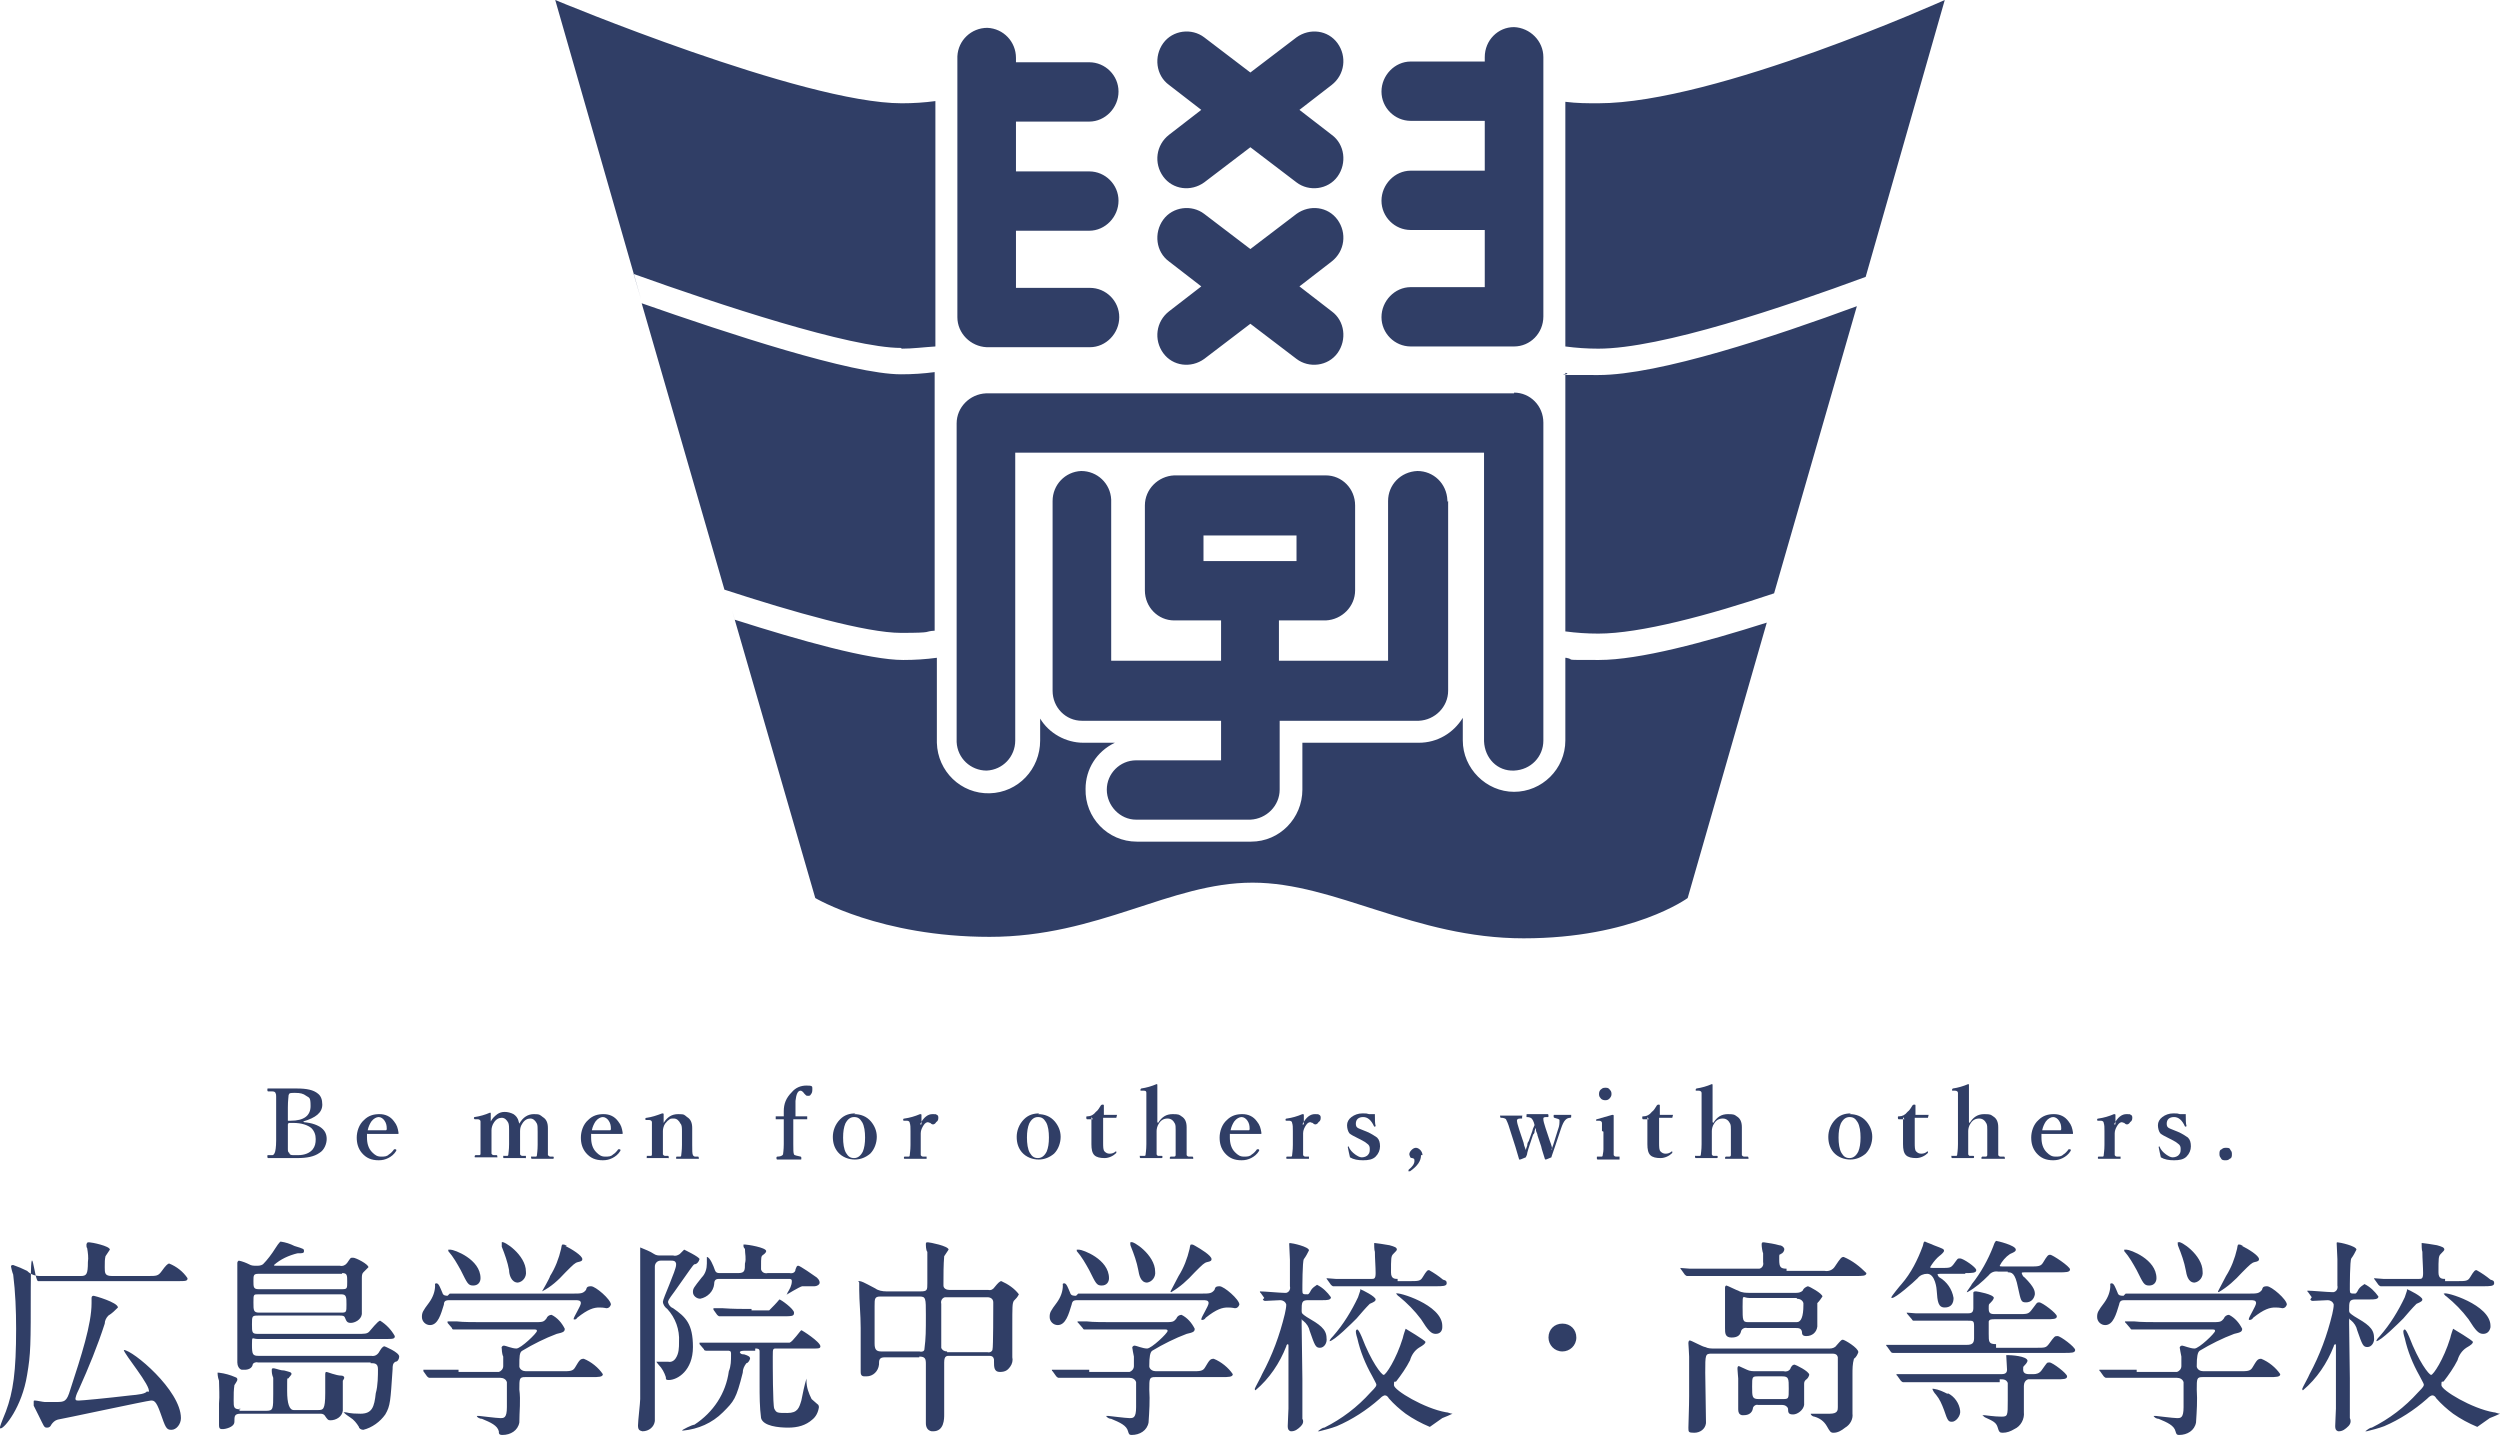 <?xml version="1.0" encoding="UTF-8"?>
<svg id="logo-yoko.svg" xmlns="http://www.w3.org/2000/svg" version="1.1" viewBox="0 0 341.3 196">
  <!-- Generator: Adobe Illustrator 29.7.1, SVG Export Plug-In . SVG Version: 2.1.1 Build 8)  -->
  <defs>
    <style>
      .st0 {
        fill: #303e66;
        fill-rule: evenodd;
      }
    </style>
  </defs>
  <path id="_広島学院中学校_高等学校" class="st0" d="M20.1,189.9c-.2.4-1.2.5-2.3.6-3.4.4-6.6.7-7,.7s-.5,0-.5-.3c.1-.5.3-.9.5-1.3,1.3-2.9,2.5-5.8,3.5-8.9,0-.4.2-.8.5-1.1.5-.3.9-.7,1.3-1.1,0-.7-3.2-1.6-3.3-1.6-.2,0-.3.1-.3.3h0v.7c0,2.9-1.4,7.2-2.9,11.8-.5,1.7-.8,1.7-2,1.7h-1.5c-.2,0-1.1-.2-1.3-.2s-.2,0-.2.2h0v.5c.2.4.5,1,.7,1.4.7,1.4.7,1.6,1.1,1.6s.5-.2.6-.4c.2-.3.5-.6.9-.7.2,0,12.3-2.6,12.7-2.6s.7,0,1.3,1.7c.7,2,.8,2.3,1.5,2.3s1.3-.8,1.3-1.6c0-3.8-6.6-9.3-7.8-9.3h0c0,.5,3.8,5,3.4,5.7h-.3.1ZM15.3,174.2c-1,0-1-.4-1-1.2s0-1,.1-1.5c.2-.3.4-.6.6-.9,0-.5-2.5-1-2.8-1s-.3,0-.4.3h0c0,.2,0,.4.1.5.1.6.2,1.3.1,1.9,0,1.7-.2,1.9-1,1.9h-5.5c-.7,0-1.3-.2-1.8-.7-.6-.3-1.3-.6-1.9-.8-.1,0-.3,0-.3.2h0c0,.1.2.9.3,1.1.3,2.4.4,4.9.4,7.4,0,5.9-.4,8.6-1.4,11.3-.2.5-.7,1.7-.8,2.1,0,0,0,.2,0,.2H.1c.5,0,2.9-2.9,3.6-7.3.5-2.9.5-4.1.5-11.9s.5-.9,1-.9h18.9c1.3,0,1.5,0,1.5-.4-.6-.9-1.5-1.6-2.5-2-.2,0-.5.3-1,1s-.7.7-1.9.7h-5,.1ZM50.6,186.1c.5,0,1,0,1,.8s0,2.3-.3,3.3c-.2,1.9-.5,2.8-2.1,2.8s-1.8-.2-2.1-.2-.2,0-.2,0c.3.3.6.5.9.7.5.3.9.8,1.2,1.3,0,.2.3.4.6.4,1.2-.3,2.3-1.1,3-2.1.7-1.2.7-1.8,1-6.2,0-.4,0-.8.4-1,.3,0,.5-.4.5-.7,0-.6-2-1.4-2-1.4-.3,0-.5.4-.7.7-.2.4-.6.7-1.1.6h-15.4c-.8,0-.9-.2-.9-1.5s0-.8.8-.8h17.2c1.3,0,1.5,0,1.5-.4-.5-.9-1.2-1.6-2-2.1-.3,0-1.3,1.3-1.5,1.5-.3.3-.6.3-1.7.3h-13.5c-.8,0-.8-.2-.8-1.3s0-1.2.8-1.2h11.2c.3,0,.6,0,.7.3.2.5.3.7.8.7s1.4-.4,1.5-1.2v-4.8c0-.4,0-.7.2-.9l.7-.7c0-.4-1.7-1.3-2.1-1.3s-.3,0-.8.7c-.2.3-.6.5-1,.4h-8.6c-.3,0-.4,0-.4-.1.9-.8,2-1.3,3.2-1.6.7,0,.9,0,.9-.3s0-.3-1.3-.7c-.6-.3-1.2-.5-1.9-.6,0,0-.2.1-.7.9s-1.1,1.6-1.7,2.2c-.3.2-.6.2-.9.2s-.7,0-1-.2c-.4-.2-.9-.4-1.4-.5,0,0-.2.1-.2.3v13.6c0,.4.2.9.6,1h.4c.5,0,1-.2,1.1-.7,0-.2.4-.4.7-.3h15.4ZM46.7,173.8c.7,0,.7.3.7,1.2s0,1-.7,1h-11.4c-.7,0-.7-.3-.7-1.1s0-1,.7-1h11.4,0ZM46.6,176.7c.7,0,.7.4.7,1.4s0,1.1-.7,1.1h-11.2c-.8,0-.8-.3-.8-1.4s0-1.1.7-1.1h11.3ZM32.8,192.4c-.9,0-.9-.3-.9-1.2s0-1.4.1-2.1c0,0,.4-.6.4-.7,0-.2,0-.3-.3-.4-.7-.3-1.4-.5-2.2-.6h-.2s0,.6.2,1.1c0,1,.1,2,0,3.1v2.9c0,.3,0,.6.4.6h.2c.1,0,1.5-.2,1.5-1s0-1.1.9-1.1h10.7c.3,0,.5,0,.7.2.4.6.5.7.8.7.8,0,1.6-.5,1.7-1.3h0v-4.1s.2-.3.2-.4c0-.2-.2-.3-.4-.3-.7,0-1.9-.5-2-.5s-.2,0-.2.3v2.6c0,2.3-.3,2.3-1,2.3h-3.3c-.6,0-.9-.9-.9-2.6,0-2.6,0-1.3.3-1.9,0,0,.2-.2.3-.4,0-.3-.3-.3-1-.5-.5,0-.9-.2-1.4-.3-.2,0-.3,0-.3.2h0c0,.3,0,.6.2,1.1v2.2c0,2,0,2.3-.9,2.3h-3.7v-.3h.1ZM63,187h-5.2v.2l.5.7s.2.2.3.2h9.7c.4,0,.8.2.9.6v3.4c0,1.5-.4,1.5-.9,1.5s-2.8-.3-2.9-.3h-.3c0,.2.4.4.7.4,1.2.5,2.1.9,2.3,1.7,0,.3,0,.5.5.5,1.1,0,2.1-.6,2.3-1.7,0-1.5.2-3,0-4.5,0-1.5,0-1.7.8-1.7h9.1c.9,0,1.5,0,1.5-.4-.6-.9-1.6-1.7-2.6-2.1-.5,0-.6.2-1.2,1.2-.3.5-.7.5-1.8.5h-4.9c-.4,0-.8-.2-.9-.6v-.2c0-1.1,0-1.8.4-2,1.5-.9,3.1-1.7,4.7-2.3.9-.2,1.1-.3,1.1-.7-.4-.8-1-1.5-1.8-1.9-.3,0-.6.2-.7.5-.4.5-.5.5-1.8.5h-6.5c-1.6,0-3.1,0-3.9-.1h-1.3v.2l.6.7s0,.2.2.2h10.9c.4,0,.5,0,.5.2,0,.3-2.2,2.4-2.8,2.4s-1.5-.4-1.7-.4-.4.2-.3.4h0s0,.7.2,1.1v1.3c0,.4-.3.7-.6.8h-5.5v-.3h.4ZM68.5,169.6v.6c.4,1,.8,2.1,1,3.2,0,.6.3,1.7,1.2,1.7.7-.1,1.2-.8,1.1-1.5,0-2.3-3.1-4.3-3.3-4h0ZM61.2,170.5v.3c.7.8,1.2,1.7,1.7,2.6.9,1.8,1,2.1,1.7,2.1s1-.5,1-1h0c0-2.6-3.6-3.9-4.1-3.9h-.3ZM77.4,170.1c-.2-.1-.3-.2-.5-.2s-.2,0-.3.6c-.3,1.3-.8,2.6-1.5,3.7,0,.2-1.1,2.1-1.1,2.1h0c1.2-.6,2.2-1.5,3.2-2.6,1.1-1.1,1.3-1.3,1.7-1.4.5-.1.6-.2.6-.4,0-.5-1.5-1.4-2.3-1.8h.2ZM61.2,176.9c-.3,0-.7,0-.8-.4-.3-.7-.5-1.3-.8-1.3s-.2.2-.2.3c0,.8-.3,1.6-.8,2.3-.9,1.2-1,1.4-1,2s.5,1.1,1.1,1.1h0c1.1,0,1.5-1.5,1.9-2.8,0-.6.4-.6.9-.6h17c.4,0,.8,0,.8.4s-1,1.9-1,2.2h0c.2.1.4,0,.5-.2,1.5-1.2,2.3-1.4,3-1.4s.9.1,1,.1c.3,0,.5-.2.6-.5,0-.7-2.1-2.5-2.7-2.5s-.6.2-.7.5c-.4.5-.7.5-1.8.5h-16.8l-.3.3h0ZM91.6,172.1c.3,0,.6,0,.7.4v.2c0,.7-1.8,4.6-1.8,5s.3.8.6,1c1.1,1.2,1.7,2.8,1.6,4.5,0,.8,0,1.6-.5,2.3-.2.3-.6.5-1,.4h-1.6s.2.3.3.4c.5.5.8,1.1,1,1.7,0,.3,0,.4.4.4,1.2,0,3.3-1.3,3.3-4.5s-1-4.1-2.7-5.3c-.3-.1-.6-.4-.7-.8,0-.2,0-.3.9-1.5,2.2-3.1,2.5-3.6,2.7-3.7.3,0,.6-.3.7-.7,0-.3-2.1-1.3-2.1-1.3-.2.2-.4.4-.6.6-.3.2-.6.3-.9.2h-1.7c-.3,0-.6,0-.9-.2-.6-.4-1.2-.6-1.9-.9h0v20.7c0,.5-.3,3-.3,3.6s.2.7.6.8h0c.9,0,1.6-.6,1.7-1.4h0v-21.1c0-.4.3-.8.8-.8h1.6-.2ZM102.6,178.7c-1.3,0-2.5,0-3.9-.1h-1.3c-.2,0,0,0,0,0v.2l.5.7s.2.2.3.2h8.4c1.6,0,1.8,0,1.8-.5s-1.8-1.8-2-1.8c-.4.5-.9,1-1.4,1.5h-2.4v-.2h0ZM107.7,174.6c.2,0,.4,0,.4.3h0c0,.6-.3,1.1-.6,1.6,0,0,0,.2-.2.3h0s1.8-1.1,2.2-1.2h1.7c.3,0,.7-.2.7-.5h0c0-.3-.2-.5-.4-.7-.4-.3-2.3-1.6-2.5-1.6s-.2,0-.4.5c0,.4-.4.6-.8.5h-3c-.4.1-.8-.1-.9-.5v-.4c0-1.3,0-1.4.3-1.6.3-.2.4-.4.4-.5,0-.5-2.6-.9-2.9-.9s-.2,0-.2.1c0,.2,0,.3.2.5,0,.7.2,1.3,0,2,0,.9,0,1.3-.9,1.3h-2.6c-.3,0-.5-.1-.6-.4-.2-.6-.7-1.8-1.1-1.8h0v.9c0,.7-.2,1.4-.7,1.9-1.1,1.4-1.2,1.5-1.2,2s.5.9,1,.9c1-.2,1.8-1,1.9-2,0-.5.2-.7.6-.7h9.6ZM103.1,184.1c.3,0,.6,0,.6.4v4.5c0,1.5,0,3.1.2,4.6.3,1.1,2.4,1.3,3.7,1.3s2.4-.3,3.3-1.1c.5-.4.8-1,.9-1.7,0,0,0-.3-.2-.4,0,0-.7-.6-.8-.7-.4-.8-.7-1.6-.7-2.5s0-.3,0-.3c-.3,1-.5,2-.7,3-.3,1-.5,1.7-1.9,1.7s-1.5,0-1.8-.6c-.2-.5-.2-5.9-.2-7.1s0-1.1.7-1.1h5c.5,0,.8,0,.8-.3,0-.6-2.5-2.2-2.6-2.2s-1.2,1.6-1.6,1.7h-12.3v.2l.6.7s0,.2.3.2h2.9c.3,0,.5,0,.5.4v.2c0,.7,0,1.5-.3,2.2-.4,3-2.1,5.6-4.7,7.3-.3,0-1.7.7-1.7.8h.2c2-.2,3.9-1,5.4-2.5s1.8-1.8,2.7-5.4c0-.5.2-.9.5-1.3.2,0,.4-.3.5-.6,0-.3-.2-.4-.8-.6-.2,0-.5,0-.6-.3,0,0,0-.2.6-.2h1.5v-.3h0ZM125.5,185.2c.8,0,.9.3.9,1v8.1c0,.5.2,1,.8,1.1h.2c1.5,0,1.5-1.7,1.5-2.3v-7.1c0-1,.4-.9.9-.9h5.1c.4,0,.7,0,.8.5v.3c0,.7,0,1.4.8,1.4s1.1-.3,1.4-.7c.3-.4.4-.9.3-1.3v-4.1c0-2.9,0-3.2.2-3.6.3-.3.5-.5.7-.9-.6-.8-1.5-1.4-2.4-1.8-.2,0-.5.3-.9.8-.2.3-.5.5-.9.4h-5.3c-.4,0-.8-.2-.8-.6v-.3c0-1.2,0-2.5.1-3.7.2-.3.4-.6.6-.9,0-.5-2.6-1-2.8-1s-.3,0-.3.2,0,.9.2,1.1v4.3c0,.9,0,1.1-.9,1.1h-4.7c-.5,0-1.1-.1-1.5-.4-1.7-.9-1.9-1-2.2-1s0,.1,0,.2v1c0,1.5.2,3.4.2,5.2v5.9c0,.3,0,.7.5.7h.3c.9,0,1.6-.7,1.7-1.6,0-.6,0-1,.8-1h5.1-.4ZM120.3,184.5c-.7,0-.9-.3-.9-1.1v-5.1c0-1,0-1.3.8-1.3h5.3c.9,0,.9.2.9,2.5s0,3.1-.2,4.7c0,.3-.4.4-.7.3h-5.2ZM129.3,184.5c-.4,0-.7-.2-.8-.5h0v-6c-.1-.4.1-.8.5-.9h5.8c.4,0,.8.2.8.7v.3c0,.5,0,5.9-.1,6.1,0,.3-.4.5-.7.4h-5.5ZM148.8,187h-5.2s0,.2.1.2l.5.7s.2.2.3.2h9.7c.4,0,.8.2.9.6v3.4c0,1.5-.4,1.5-.9,1.5s-2.8-.3-2.9-.3h-.3c.1.2.4.4.7.4,1.2.5,2.1.9,2.3,1.7.1.3.1.5.5.5,1.1,0,2.1-.6,2.3-1.7.1-1.5.2-3,.1-4.5,0-1.5,0-1.7.8-1.7h9.1c.9,0,1.5,0,1.5-.4-.6-.9-1.6-1.7-2.6-2.1-.5,0-.6.2-1.2,1.2-.3.5-.7.5-1.8.5h-4.9c-.4,0-.8-.2-.9-.6v-.2c0-1.1.1-1.8.4-2,1.5-.9,3.1-1.7,4.7-2.3.9-.2,1.1-.3,1.1-.7-.4-.8-1-1.5-1.8-1.9-.3,0-.6.2-.7.5-.4.5-.5.5-1.8.5h-6.5c-1.6,0-3.1,0-3.9-.1h-1.3s0,.2.1.2l.6.7s.1.2.2.2h10.9c.4,0,.5,0,.5.2,0,.3-2.2,2.4-2.8,2.4s-1.5-.4-1.7-.4-.4.2-.3.4h0s.1.7.2,1.1v1.3c0,.4-.3.7-.6.8h-5.5v-.3h0ZM154.3,169.6c0,.2,0,.4.1.6.4,1,.8,2.1,1,3.2.1.6.3,1.7,1.2,1.7.7-.1,1.2-.8,1.1-1.5,0-2.3-3.1-4.3-3.3-4h-.1ZM147,170.5v.3c.7.8,1.2,1.7,1.7,2.6.9,1.8,1,2.1,1.7,2.1s1-.5,1-1h0c0-2.6-3.6-3.9-4.1-3.9h-.3,0ZM163.2,170.1c-.2-.1-.3-.2-.5-.2s-.2,0-.3.6c-.3,1.3-.8,2.6-1.5,3.7-.1.2-1.1,2.1-1.1,2.1,0,0,0,.1.1.1,1.2-.7,2.2-1.6,3.2-2.7,1.1-1.1,1.3-1.3,1.7-1.4.5-.1.6-.2.6-.4,0-.5-1.5-1.4-2.2-1.8h0ZM146.9,176.9c-.3,0-.7,0-.8-.4-.3-.7-.5-1.3-.8-1.3s-.2.2-.2.3c0,.8-.3,1.6-.8,2.3-.9,1.2-1,1.4-1,2s.5,1.1,1.1,1.1h0c1.1,0,1.5-1.5,1.9-2.8.1-.6.4-.6.9-.6h17c.4,0,.8,0,.8.4s-1,1.9-1,2.2c0,0,0,.1.1.1.2,0,.4-.1.5-.3,1.5-1.2,2.3-1.4,3-1.4s.9.1,1,.1c.3,0,.5-.2.6-.5,0-.7-2.1-2.5-2.7-2.5s-.6.2-.7.5c-.4.5-.7.5-1.8.5h-16.8l-.3.3h0ZM172.4,177.4s.1.2.3.2c.3,0,1.8-.1,2.1-.1s.7.2.8.6h0c0,.4-.1.8-.2,1.3-.7,2.9-1.7,5.6-3.1,8.2-.1.3-1,1.9-1,2,0,0,0,.2.1.2h0c1.9-1.6,3.3-3.7,4.2-6,0,0,0-.2.2-.3,0,0,.1,0,.1.2v8.6c0,.3-.1,2-.1,2.4s.1.6.4.7h.1c.5,0,.9-.3,1.3-.7.3-.3.4-.7.2-1v-5.4c0-1.1-.1-6.3-.1-7.5s0-.5.2-.5c.5.4.8.9.9,1.4.7,2,.8,2.3,1.4,2.3s1-.7.9-1.3c0-1.3-1-1.9-2.7-2.9-.6-.4-.7-.5-.7-.8,0-1.2,0-1.5.9-1.5h2c.5,0,1.1,0,1.1-.4-.5-.7-1.1-1.3-1.9-1.7-.3.2-.6.4-.8.7-.3.6-.4.6-.5.6-.6,0-.7,0-.7-.5s0-4,.2-4.3c.3-.4.5-.8.7-1.2,0-.5-2.3-1-2.6-1,0,0-.1,0-.1.1,0,.3.1,1.9.1,2.2v3.6c.1.4-.1.8-.5.9h-.3c-.5,0-2.7-.2-3.3-.2h0s0,.2.1.2l.5.7-.2.2h0ZM190.6,176.6c.1.1.2.3.4.4,1.1.9,2.1,1.9,3,3.1,1,1.6,1.4,2,2,2s.9-.4.9-.9v-.2c0-2.9-6.2-4.7-6.3-4.4h0ZM189.1,190.5c.2,0,.4.2.5.4.7.8,1.5,1.5,2.3,2.1,1,.7,2.1,1.3,3.3,1.8.6-.4,1.1-.8,1.7-1.2.5-.2,1-.4,1.4-.6-.3,0-.6-.2-.9-.2-2.9-.5-7.1-3-7.1-3.7s.1-.4.3-.5c.7-.9,1.4-1.9,1.9-2.9.2-.7.6-1.3,1.2-1.7.7-.4.9-.6.9-.8s-2.7-1.8-2.7-1.8c0,0-.3.8-.4,1.3-.9,2.9-2.3,5-2.6,5s-1.7-1.8-3-5.2c-.3-.7-.5-1-.6-1s-.2.1-.2.3c0,.3.2.9.2.9.4,1.8,1.1,3.5,2,5.1.2.4.6,1.1.6,1.2,0,.2,0,.3-.8,1.1-1.8,2-3.9,3.6-6.3,4.8-.3,0-.6.3-.9.5h.2c.8-.2,1.6-.4,2.4-.7,2.1-.9,4.1-2.2,5.8-3.7.2-.2.4-.4.7-.5h.1ZM190.9,174.6c-.5,0-1,0-1-.9,0-1.9,0-2.2.3-2.5s.5-.5.5-.6c0-.3-.3-.4-1-.6-.5-.1-1.9-.3-2-.3h-.1c0,.2,0,1,.1,1.2,0,.9.1,2.1.1,2.9s-.2.8-.6.8h-4.8c-.2,0-1.1-.1-1.3-.1h0s0,.1.1.2l.5.7s.2.2.3.2h14c.9,0,1.5,0,1.5-.4s-.2-.4-.5-.5c-.6-.5-1.2-.9-1.9-1.3-.2,0-.3,0-.9,1-.3.5-.6.5-1.8.5h-1.6v-.3h0ZM185.7,176.2c-.1.3-.2.6-.3.9-.9,1.9-2,3.7-3.4,5.3-.2.2-.4.4-.5.7h0c.6,0,3.1-2.5,3.7-3.1.6-.7,1.2-1.4,1.8-2,.7-.3.8-.4.8-.6,0-.4-1.8-1.3-2.1-1.4h0v.2h0ZM213.3,184.5c1,0,1.9-.8,1.9-1.9s-.8-1.9-1.9-1.9-1.9.8-1.9,1.9h0c0,1,.8,1.9,1.9,1.9h0ZM245.1,181.3c.4,0,.8,0,.9.5,0,.4.1.6.6.6.8,0,1.4-.5,1.5-1.3v-3.2c.3-.3.5-.6.7-.9,0-.4-1.8-1.4-2-1.4-.3.1-.6.3-.7.6-.2.2-.5.3-.9.3h-6.3c-.5,0-1.1,0-1.6-.3-.1,0-1.5-.7-1.6-.7s-.2.1-.2.3h0v5.5c0,.7,0,1.3.9,1.3s1.2-.4,1.3-.9c.1-.3.5-.5.8-.4h6.6ZM245.3,177.3c.4,0,.8.2.9.6v.3c0,1.5-.3,2.3-.9,2.3h-6.6c-.8,0-.8-.2-.8-2.1s0-1.2.9-1.2h6.5ZM243.3,191.8c.4,0,.7.2.8.5,0,.6.1.8.7.8s1.4-.6,1.5-1.3v-2.8c0-.2,0-.4.2-.6.3-.2.4-.4.5-.7,0-.5-1.9-1.4-2-1.4-.3,0-.5.3-.6.6-.2.3-.6.4-.9.3h-3.7c-.5,0-.9,0-1.3-.2l-1.1-.5c-.2,0-.2.2-.2.4s.1,1.2.1,1.3v4.2c0,.4.1.7.5.8h.3c.6,0,1.1-.3,1.2-.9h0c0-.3.4-.6.7-.5h3.3ZM243.3,187.9c.9,0,.9.3.9,1.7s0,1.4-.9,1.4h-3.2c-.9,0-.9-.3-.9-1.7s0-1.4.9-1.4h3.2ZM243.9,173.2c-.8,0-1-.2-1-1.2s0-.6.2-.8c.3-.1.5-.4.5-.7-.1-.3-.4-.5-.7-.5-.7-.2-1.4-.3-2.1-.4-.2,0-.3,0-.3.3s.1,1,.2,1.2v1.2c.1.4-.1.8-.5.9h-9.5c-.2,0-1.1-.1-1.3-.1h0s0,.1.1.2l.5.7s.2.2.3.2h23c1,0,1.5,0,1.5-.4-.9-.9-1.9-1.7-3.1-2.2-.3,0-.4.1-1.2,1.3-.3.5-.9.7-1.4.6h-5.2v-.3ZM250,184.8c.4,0,.8,0,.9.5h0v6.8c0,.4,0,.9-1.1.9h-2.6c0,.2.3.4.5.4.7.2,1.3.6,1.7,1.3s.5.9.9.9c.6,0,1.1-.3,1.6-.7.7-.4,1.1-1.2,1-1.9v-5.4c0-.7,0-1.4.2-2.1.3-.2.5-.6.6-.9,0-.6-1.9-1.7-2.1-1.7s-.2,0-.9.8c-.2.3-.6.4-.9.4h-15.8c-.4,0-.8,0-1.2-.2-.3,0-1.9-.9-2.1-.9s-.2.3-.2.4.1,1.5.1,1.8v5.4c0,1.5-.1,3.7-.1,4.3s0,.7.8.7,1.5-.5,1.6-1.3v-.2c0-1.1-.1-5.7-.1-6.7,0-2.5,0-2.6.9-2.6h16.3ZM268.3,173.8c.9,0,1.5,0,1.5-.4s-1.8-1.6-2.2-1.6-.3,0-.9.8c-.4.5-.5.5-1.8.5h-.9c-.3,0-.5,0-.5-.1.3-.5.6-.9,1-1.3.3-.3.7-.5.9-.9,0-.3-.1-.3-1.4-.8-.4-.2-.8-.3-1.2-.5-.2,0-.2.2-.3.6-.7,1.9-1.6,3.7-2.9,5.2-.2.2-1.4,1.7-1.4,1.8,0,0,0,.1.1.1h0c.5,0,2.9-2.1,3.5-2.7.3-.4.8-.6,1.3-.6,1.1,0,1.3,2.1,1.3,2.3.1,1.5.2,2.3,1.1,2.3s1.2-.6,1.2-1.3h0c-.2-1.2-.9-2.2-1.9-2.8-.1,0-.2-.2-.3-.4,0,0,0-.1.4-.1h3.4,0ZM273,188.3c.5,0,.9,0,1.1.5v2.4c0,2.1,0,2.2-.9,2.2s-2.2-.2-2.3-.2h-.3c.1,0,.2.2.4.3,1.1.5,1.5.7,1.7,1.3.2.7.3.8.7.8.6,0,1.1-.2,1.6-.5.9-.4,1.4-1.4,1.3-2.3v-3.6c0-.4.2-.8.6-.9h3.8c1,0,1.5,0,1.5-.4s-2-1.9-2.4-1.9-.3,0-1.1,1.1c-.3.4-.7.5-1.1.5h-.5c-.3,0-.9,0-.9-.6s0-.3.1-.5c.2-.2.4-.4.5-.7,0-.7-2.4-.8-2.7-.8s-.2,0-.2.2.1,1.5.1,1.8c0,.6-.5.6-.9.6h-14.2c-.2,0,0,0,0,0,0,0,0,.2.1.2l.5.7s.2.2.3.2h13.2v-.3h0ZM265.9,190.3c-.6-.3-1.2-.6-1.9-.7h-.2c.1.3.3.6.5.8.5.6.8,1.3,1.1,2.1.5,1.5.6,1.6,1.1,1.6s1.2-.8,1.1-1.5c-.1-1-.8-2-1.7-2.4h0ZM274.1,173.7c.5,0,1,0,1.4,2.1.4,1.8.4,2,1.1,2s1.1-.5,1.2-1.1c0-.4,0-.9-1.4-2.3-.2-.1-.3-.3-.4-.6,0-.1.2-.1.4-.1h4.7c.9,0,1.5,0,1.5-.4s-2.4-2-2.7-2-.4.1-1,1.1c-.3.5-.7.5-1.8.5h-3.6c-.3,0-.5,0-.5-.1.3-.6.8-1.2,1.4-1.6.7-.3.8-.4.8-.6,0-.6-2.6-1.2-2.7-1.2-.2.2-.3.5-.4.8-.7,1.8-1.7,3.6-2.9,5.1,0,.1-.7,1-.7,1.1h.1c1.1-.6,2-1.4,2.9-2.3.3-.4.8-.6,1.3-.5h1.3ZM272.5,183.5c-1,0-1-.3-1-1.4v-1.7c.1-.3.4-.3.9-.3h6.9c1,0,1.5,0,1.5-.4s-2-1.9-2.4-1.9-.3.1-1.1,1.1c-.4.5-.6.5-1.8.5h-3.1c-.5,0-.9,0-.9-.7s0-.6.2-.8.4-.4.5-.7c0-.5-2.3-.9-2.4-.9-.2,0-.4,0-.4.2v2.1c0,.7-.4.7-.9.7h-6.9c-.2,0-1.1-.1-1.3-.1h0s0,.1.1.2l.6.7s.1.2.2.2h7.4c.8,0,.9,0,.9.8v1.6c0,.7-.3.9-1,.9h-11c-.2,0,0,0,0,0,0,0,0,.2.1.2l.5.7s.1.2.3.2h23.4c1,0,1.5,0,1.5-.4s-2-1.9-2.4-1.9-.4,0-1.2,1.1c-.4.5-.5.5-1.8.5h-5.4v-.4h0ZM291.8,187h-5.2s0,.2.1.2l.5.7s.2.2.3.2h9.7c.4,0,.8.2.9.6v3.4c0,1.5-.4,1.5-.9,1.5s-2.8-.3-2.9-.3h-.3c.1.2.4.4.7.4,1.2.5,2.1.9,2.3,1.7.1.3.1.5.5.5,1.1,0,2.1-.6,2.3-1.7.1-1.5.2-3,.1-4.5,0-1.5,0-1.7.8-1.7h9.1c.9,0,1.5,0,1.5-.4-.6-.9-1.6-1.7-2.6-2.1-.5,0-.6.2-1.2,1.2-.3.5-.7.5-1.8.5h-4.9c-.4,0-.8-.2-.9-.6v-.2c0-1.1.1-1.8.4-2,1.5-.9,3.1-1.7,4.7-2.3.9-.2,1.1-.3,1.1-.7-.4-.8-1-1.5-1.8-1.9-.3,0-.6.2-.7.5-.4.5-.5.5-1.8.5h-6.5c-1.6,0-3.1,0-3.9-.1h-1.3s0,.2.1.2l.6.7s.1.2.2.2h10.9c.4,0,.5,0,.5.2,0,.3-2.2,2.4-2.8,2.4s-1.5-.4-1.7-.4-.4.2-.3.4h0s.1.7.2,1.1v1.3c0,.4-.3.7-.6.8h-5.5v-.3h0ZM297.3,169.6c0,.2,0,.4.1.6.4,1,.8,2.1,1,3.2.1.6.3,1.7,1.2,1.7.7-.1,1.2-.8,1.1-1.5,0-2.3-3.1-4.3-3.3-4h-.1ZM290,170.5v.3c.7.8,1.2,1.7,1.7,2.6.9,1.8,1,2.1,1.7,2.1s1-.5,1-1h0c0-2.6-3.6-3.9-4.1-3.9h-.3ZM306.2,170.1c-.2-.1-.3-.2-.5-.2s-.2,0-.3.6c-.3,1.3-.8,2.6-1.5,3.7-.1.2-1.1,2.1-1.1,2.1,0,0,0,.1.1.1,1.2-.7,2.2-1.6,3.2-2.7,1.1-1.1,1.3-1.3,1.7-1.4.5-.1.6-.2.6-.4,0-.5-1.5-1.4-2.3-1.8h0ZM289.9,176.9c-.3,0-.7,0-.8-.4-.3-.7-.5-1.3-.8-1.3s-.2.2-.2.3c0,.8-.3,1.6-.8,2.3-.9,1.2-1,1.4-1,2s.5,1.1,1.1,1.1c1.1,0,1.5-1.5,1.9-2.8.1-.6.4-.6.9-.6h17c.4,0,.8,0,.8.4s-1,1.9-1,2.2c0,0,0,.1.1.1.2,0,.4-.1.5-.3,1.5-1.2,2.3-1.4,3-1.4s.9.1,1,.1c.3,0,.5-.2.6-.5,0-.7-2.1-2.5-2.7-2.5s-.6.2-.7.5c-.4.5-.7.5-1.8.5h-16.8l-.3.3h0ZM315.4,177.4s.1.2.3.2c.3,0,1.8-.1,2.1-.1s.7.2.8.6h0c0,.4-.1.8-.2,1.3-.7,2.9-1.7,5.6-3.1,8.2-.1.3-1,1.9-1,2,0,0,0,.2.1.2h0c1.9-1.6,3.3-3.7,4.2-6,0,0,0-.2.2-.3,0,0,.1,0,.1.2v8.6c0,.3-.1,2-.1,2.4s.1.6.4.7h.1c.5,0,.9-.3,1.3-.7.3-.3.4-.7.2-1.1v-5.4c0-1.1-.1-6.3-.1-7.5s0-.5.2-.5c.5.4.8.9.9,1.4.7,2,.8,2.3,1.4,2.3s1-.7.9-1.3c0-1.3-1-1.9-2.7-2.9-.6-.4-.7-.5-.7-.8,0-1.2,0-1.5.9-1.5h2c.5,0,1.1,0,1.1-.4-.5-.7-1.1-1.3-1.9-1.7-.3.2-.6.4-.8.7-.3.6-.4.6-.5.6-.6,0-.7,0-.7-.5s0-4,.2-4.3c.3-.4.5-.8.7-1.2,0-.5-2.3-1-2.6-1,0,0-.1,0-.1.1,0,.3.1,1.9.1,2.2v3.6c.1.4-.1.8-.5.9h-.3c-.5,0-2.7-.2-3.3-.2h0s0,.2.1.2l.5.7-.2.3ZM333.6,176.6c.1.1.2.3.4.4,1.1.9,2.1,1.9,3,3.1,1,1.6,1.4,2,2,2s.9-.4,1-.9v-.2c0-2.9-6.2-4.7-6.3-4.4h-.1ZM332.1,190.5c.2,0,.4.2.5.4.7.8,1.5,1.5,2.3,2.1,1,.7,2.1,1.3,3.3,1.8.6-.4,1.1-.8,1.7-1.2.5-.2,1-.4,1.4-.6-.3,0-.6-.2-.9-.2-2.9-.5-7.1-3-7.1-3.7s.1-.4.3-.5c.7-.9,1.4-1.9,1.9-2.9.2-.7.6-1.3,1.2-1.7.7-.4.9-.6.9-.8s-2.7-1.8-2.7-1.8c0,0-.3.8-.4,1.3-.9,2.9-2.3,5-2.6,5s-1.7-1.8-3-5.2c-.3-.7-.5-1-.6-1s-.2.1-.2.3c0,.3.2.9.2.9.4,1.8,1.1,3.5,2,5.1.2.4.6,1.1.6,1.2,0,.2,0,.3-.8,1.1-1.8,2-3.9,3.6-6.3,4.8-.3,0-.6.3-.9.5h.2c.8-.2,1.6-.4,2.4-.7,2.1-.9,4.1-2.2,5.8-3.7.2-.2.4-.4.7-.5h.1ZM333.9,174.6c-.5,0-1,0-1-.9,0-1.9,0-2.2.3-2.5s.5-.5.5-.6c0-.3-.3-.4-1-.6-.5-.1-1.9-.3-2-.3h-.1c0,.2,0,1,.1,1.2,0,.9.1,2.1.1,2.9s-.2.8-.6.8h-4.8c-.2,0-1.1-.1-1.3-.1h0s0,.1.1.2l.5.7s.2.2.3.2h14c.9,0,1.5,0,1.5-.4s-.2-.4-.5-.5c-.6-.5-1.2-.9-1.9-1.3-.2,0-.3,0-.9,1-.3.5-.6.5-1.8.5h-1.6v-.3h0ZM328.6,176.2c-.1.3-.2.6-.3.9-.9,1.9-2,3.7-3.4,5.3-.2.2-.4.4-.5.7h0c.6,0,3.1-2.5,3.7-3.1.6-.7,1.2-1.4,1.8-2,.7-.3.8-.4.8-.6,0-.4-1.8-1.3-2.1-1.4h0v.2h0Z"/>
  <path id="logo.svg" class="st0" d="M206.7,53.6c2.2,0,4,1.8,4,4.1h0v43.4c0,2.2-1.7,4-4,4.1s-4-1.7-4.1-4h0v-39.4h-64v39.3c0,2.2-1.7,4-3.9,4.1-2.2,0-4-1.7-4.1-3.9v-43.5c0-2.2,1.8-4,4-4.1h72.1ZM148.7,31.5c2.2,0,4-1.9,4-4.1s-1.8-4-4-4h-10v-6.8h10c2.2,0,4-1.9,4-4.1s-1.8-4-4-4h-10v-.6c0-2.2-1.7-4-3.9-4.1-2.2,0-4,1.7-4.1,3.9v35.6c0,2.2,1.8,4,4,4.1h14.1c2.2,0,4-1.9,4-4.1s-1.8-4-4-4h-10.1v-7.8s10,0,10,0ZM206.7,3.7c-2.2,0-4,1.8-4,4.1v.6h-10.1c-2.2,0-4,1.9-4,4.1s1.8,4,4,4h10.1v6.8h-10.1c-2.2,0-4,1.9-4,4.1s1.8,4,4,4h10.1v7.8h-10.1c-2.2,0-4,1.9-4,4.1s1.8,4,4,4h14.1c2.2,0,4-1.8,4-4.1h0V7.8c0-2.2-1.8-4-4-4.1h0ZM181.8,18.4l-4.4-3.4,4.4-3.4c1.8-1.4,2.1-3.9.8-5.7-1.3-1.8-3.8-2.1-5.6-.8h0l-6.3,4.8-6.3-4.8c-1.7-1.3-4.3-1-5.6.8h0c-1.3,1.8-1,4.4.8,5.7l4.4,3.4-4.4,3.4c-1.8,1.4-2.1,3.9-.8,5.7s3.8,2.1,5.6.8h0l6.3-4.8,6.3,4.8c1.7,1.3,4.3,1,5.6-.8h0c1.3-1.8,1-4.4-.8-5.7h0ZM181.8,42.5l-4.4-3.4,4.4-3.4c1.8-1.4,2.1-3.9.8-5.7-1.3-1.8-3.8-2.1-5.6-.8h0l-6.3,4.8-6.3-4.8c-1.7-1.3-4.3-1-5.6.8h0c-1.3,1.8-1,4.4.8,5.7l4.4,3.4-4.4,3.4c-1.8,1.4-2.1,3.9-.8,5.7s3.8,2.1,5.6.8h0l6.3-4.8,6.3,4.8c1.7,1.3,4.3,1,5.6-.8h0c1.3-1.8,1-4.4-.8-5.7h0ZM197.7,68.4v25.9c0,2.2-1.8,4-4,4.1h-19v9.4c0,2.2-1.8,4-4,4.1h-15.6c-2.2,0-4-1.9-4-4.1s1.8-4,4-4h11.6v-5.4h-19c-2.2,0-4-1.8-4-4.1h0v-25.9c0-2.2,1.7-4,3.9-4.1,2.2,0,4,1.7,4.1,3.9v22h15v-5.5h-6.4c-2.2,0-4-1.8-4-4.1h0v-11.6c0-2.2,1.8-4,4-4.1h20.7c2.2,0,4,1.8,4,4.1h0v11.6c0,2.2-1.8,4-4,4.1h-6.4v5.5h14.9v-21.8c0-2.2,1.7-4,4-4.1,2.2,0,4,1.7,4.1,4h0v.2h0ZM164.3,76.6h12.7v-3.5h-12.7v3.5ZM123.1,47.6c1.5,0,3-.2,4.6-.3V13.8c-1.5.2-3,.3-4.6.3C109.6,14.1,75.8,0,75.8,0l11.7,40.8-1-3.4c11.7,4.2,29.6,10.1,36.5,10.1h0ZM213.7,89.8v11.3c0,3.9-3.2,7-7,7s-7-3.2-7-7v-3.1c-1.3,2.1-3.5,3.4-6,3.4h-15.9v6.4c0,3.9-3.1,7.1-7,7.1h-15.6c-4,0-7.1-3.3-7-7.2,0-2.7,1.5-5.1,4-6.3h-4.3c-2.4,0-4.7-1.3-5.9-3.3v3c0,3.9-3,7.1-6.9,7.2s-7.1-3-7.2-6.9v-11.6c-1.5.2-3,.3-4.6.3-4.6,0-13.9-2.6-23-5.5l-.4-1.4,11.4,39.4s8.9,5.3,23.8,5.3,24.6-7.4,35.9-7.4,22.1,7.6,37,7.6,22.4-5.5,22.4-5.5l10.8-37.6c-8.5,2.7-17.4,5.1-22.9,5.1s-3,0-4.5-.3h-.1ZM127.6,86.1v-35.3c-1.5.2-3,.3-4.6.3-6.7,0-23.7-5.6-35.4-9.7l11.3,39.1c9.5,3.1,19.4,5.9,24.1,5.9s3-.2,4.6-.3h0ZM218.2,14.1c-1.5,0-2.9,0-4.5-.2v33.4c1.5.2,3,.3,4.5.3,8.6,0,25.4-5.7,36.5-9.8L265.5,0s-31.3,14.1-47.3,14.1h0ZM213.7,50.9v35.3c1.5.2,3,.3,4.5.3,5.7,0,15.1-2.5,24-5.5l11.3-39.2c-11.1,4.1-27,9.4-35.3,9.4s-3,0-4.5-.3h0Z"/>
  <g>
    <path class="st0" d="M41.5,153.2c1.1.1,1.9.4,2.4.8.5.4.7.9.7,1.5s-.3,1.5-1,1.9c-.7.5-1.7.7-3,.7s-.8,0-1.2,0c-.5,0-.9,0-1.1,0-.4,0-1,0-1.7,0,0,0-.1,0-.1-.2s0-.2.1-.2c.3,0,.5,0,.6,0,.1,0,.2-.1.3-.3.1-.2.2-.8.2-1.7v-4.7c0-.7,0-1.1,0-1.3,0-.2,0-.3-.1-.5,0-.1-.2-.2-.4-.2,0,0-.3,0-.6,0,0,0-.1,0-.1-.2s0-.2.1-.2c.6,0,1.2,0,1.8,0s.3,0,.5,0c.3,0,.5,0,.5,0,.5,0,.9,0,1.1,0,1.4,0,2.3.2,2.9.7.4.3.6.8.6,1.5,0,1.1-.9,1.8-2.6,2.3h0ZM39.3,153c.1,0,.3,0,.4,0,1.8,0,2.7-.7,2.7-2s-.2-1.1-.6-1.4c-.4-.3-.8-.4-1.5-.4s-.8,0-.9.3c0,.2-.1.7-.1,1.7v1.9ZM39.3,153.5v2.3c0,.5,0,.9,0,1,0,.3,0,.5.2.6,0,.2.2.3.5.3.1,0,.4,0,.7,0,.9,0,1.6-.3,2-.8.3-.4.4-.8.4-1.4s-.2-1.1-.6-1.5c-.5-.4-1.3-.7-2.5-.7s-.4,0-.6,0Z"/>
    <path class="st0" d="M50.1,154.8c0,.2,0,.3,0,.5,0,.8.2,1.5.7,2,.4.4.7.6,1.2.6s.8,0,1.1-.3c.2-.1.5-.4.7-.7,0,0,0,0,.1,0s0,0,.1,0c0,0,.1,0,.1.1s0,0,0,.1c-.3.5-.7.8-1.1,1-.4.2-.8.3-1.3.3-1,0-1.7-.3-2.3-1-.5-.6-.7-1.3-.7-2.1s.3-1.8,1-2.4c.6-.6,1.3-.8,2.1-.8s1.5.3,2,1c.4.5.5.9.6,1.5,0,0,0,.2,0,.2,0,0-.1,0-.2,0-.9,0-1.7,0-2.5,0s-.9,0-1.3,0ZM50.2,154.3c.4,0,.8,0,1,0,.5,0,1,0,1.5,0,0,0,.1,0,.1-.2,0-.5-.1-.8-.3-1.1-.2-.3-.5-.5-.8-.5s-.7.2-1,.6c-.2.3-.4.7-.5,1.2Z"/>
    <path class="st0" d="M70.9,153.4c.5-.9,1.2-1.3,2-1.3s.8.1,1.2.4c.5.3.7.8.7,1.5v1.4s0,.9,0,.9c0,.8,0,1.2,0,1.4,0,0,.2.2.3.2,0,0,.2,0,.4,0,0,0,.1,0,.1.1s0,.2-.1.2h-1.4c-.2,0-.4,0-.8,0-.4,0-.6,0-.7,0,0,0-.1,0-.1-.2s0-.1.1-.1c.2,0,.4,0,.5,0,.1,0,.2,0,.2-.2,0-.1.1-.6.1-1.4v-1.8c0-.5,0-.9-.1-1.1-.2-.4-.5-.7-.9-.7s-.8.2-1.1.7c-.2.3-.3.6-.3,1v1.8c0,.8,0,1.2,0,1.4,0,0,.1.2.3.2,0,0,.2,0,.5,0,0,0,0,0,0,.2s0,.1-.1.1-.3,0-.8,0c-.3,0-.5,0-.6,0s-.5,0-.8,0c-.4,0-.6,0-.7,0s-.1,0-.1-.2,0-.1.1-.1c.2,0,.4,0,.4,0,.1,0,.2,0,.2-.2,0-.1.1-.6.1-1.4v-2c0-.3,0-.6-.1-.9-.2-.4-.5-.7-.9-.7s-.8.2-1.1.7c-.2.3-.3.7-.3,1v1.8c0,.8,0,1.3,0,1.4,0,0,.1.2.3.2,0,0,.2,0,.4,0,0,0,.1,0,.1.2s0,.1-.1.1c-1,0-1.4,0-1.4,0-.2,0-.4,0-.8,0-.4,0-.6,0-.7,0s-.1,0-.1-.1,0-.1.1-.2c.2,0,.4,0,.5,0,.1,0,.2,0,.2-.2,0-.1,0-.4,0-.8v-2.5c0-.6,0-.9,0-1.1,0-.2-.2-.3-.4-.3h-.4s0,0,0,0c0,0,0,0-.1-.1h0c0-.1,0-.2.1-.2.7-.1,1.4-.3,2.1-.6,0,0,.1,0,.1.1,0,.5,0,.9,0,1.1.2-.4.5-.7.9-1,.3-.2.6-.3,1-.3s.8.1,1.2.3c.3.2.6.5.7,1Z"/>
    <path class="st0" d="M80.7,154.8c0,.2,0,.3,0,.5,0,.8.2,1.5.7,2,.4.4.7.6,1.2.6s.8,0,1.1-.3c.2-.1.5-.4.7-.7,0,0,0,0,.1,0s0,0,.1,0c0,0,.1,0,.1.1s0,0,0,.1c-.3.5-.7.8-1.1,1-.4.2-.8.3-1.3.3-1,0-1.7-.3-2.3-1-.5-.6-.7-1.3-.7-2.1s.3-1.8,1-2.4c.6-.6,1.3-.8,2.1-.8s1.5.3,2,1c.4.5.5.9.6,1.5,0,0,0,.2,0,.2,0,0-.1,0-.2,0-.9,0-1.7,0-2.5,0s-.9,0-1.3,0ZM80.8,154.3c.4,0,.8,0,1,0,.5,0,1,0,1.5,0,0,0,.1,0,.1-.2,0-.5-.1-.8-.3-1.1-.2-.3-.5-.5-.8-.5s-.7.2-1,.6c-.2.3-.4.7-.5,1.2Z"/>
    <path class="st0" d="M90.6,153.3c.5-.8,1.1-1.2,2-1.2s.8.1,1.2.4c.5.3.7.8.7,1.5v1.4s0,.9,0,.9c0,.8,0,1.2.1,1.4,0,0,.1.2.3.2,0,0,.2,0,.4,0,0,0,.1,0,.1.2s0,.1-.1.1-.3,0-.8,0c-.3,0-.5,0-.6,0s-.4,0-.8,0c-.4,0-.6,0-.7,0s-.1,0-.1-.1,0-.2.1-.2c.2,0,.4,0,.4,0,.1,0,.2,0,.2-.2,0-.1.1-.6.1-1.4v-1.8c0-.5,0-.9-.2-1.1-.2-.4-.5-.7-.9-.7s-.5,0-.7.2c-.2.1-.3.3-.5.5-.2.3-.3.7-.3,1v1.8c0,.8,0,1.3,0,1.4,0,0,.1.2.3.2,0,0,.2,0,.4,0,0,0,.1,0,.1.2s0,.1-.1.1c-.1,0-.3,0-.5,0-.4,0-.7,0-.9,0s-.5,0-.8,0c-.4,0-.6,0-.7,0s0,0,0-.1,0-.1,0-.2c.3,0,.4,0,.5,0,.1,0,.2,0,.2-.2,0-.1,0-.6,0-1.4v-1.9c0-.6,0-.9,0-1.1,0-.2-.2-.3-.4-.3h-.4s0,0,0,0c0,0-.1,0-.1-.1h0c0-.1,0-.2.2-.2.7-.1,1.3-.3,2.1-.6.1,0,.2,0,.2.1,0,.2,0,.6,0,1.1Z"/>
    <path class="st0" d="M108.3,152.8v3.4c0,.8,0,1.2.1,1.4,0,.1.4.2.9.3,0,0,.1,0,.1.2s0,.2-.1.2c-.1,0-.3,0-.6,0-.5,0-.9,0-1,0s-.6,0-1.6,0c0,0-.1,0-.1-.2s0-.1.1-.2c.4,0,.7-.1.8-.3,0-.1.1-.6.1-1.4v-1.9c0-.7,0-1.2,0-1.5-.3,0-.6,0-1.1,0,0,0,0,0,0,0v-.4c.1,0,.2,0,.2,0,.2,0,.6,0,.9,0v-.7c0-1,.3-1.8,1.1-2.6.5-.6,1.2-.9,2-.9s.8.1.8.4,0,.6-.2.8c-.1.2-.2.2-.4.2s-.2,0-.3-.1c0,0-.1-.1-.2-.2-.2-.3-.4-.4-.5-.4h0c-.4,0-.6.5-.7,1.4,0,.4,0,1.1,0,2.1.5,0,1.1,0,1.6,0,0,0,0,0,0,0v.4c-.1,0-.2,0-.2,0-.3,0-.8,0-1.5,0Z"/>
    <path class="st0" d="M116.6,152.1c.9,0,1.7.3,2.3,1,.5.6.8,1.3.8,2.1s-.3,1.7-.9,2.3c-.6.5-1.3.8-2.1.8s-1.7-.3-2.3-1c-.5-.6-.7-1.3-.7-2.1s.3-1.7,1-2.4c.6-.6,1.3-.8,2.1-.8ZM116.6,152.5c-.5,0-.9.3-1.2.9-.2.5-.3,1.1-.3,1.9s.1,1.6.4,2.1c.3.5.6.7,1.1.7s.9-.3,1.2-.9c.2-.5.3-1.1.3-1.9s-.1-1.6-.4-2.1c-.3-.5-.6-.7-1.1-.7Z"/>
    <path class="st0" d="M125.6,153.5c.5-1,1.1-1.4,1.7-1.4s.4,0,.6.1c.1,0,.2.2.2.3,0,.3,0,.5-.3.7-.1.2-.3.3-.4.3s-.2,0-.4-.2c-.1,0-.3-.1-.3-.1-.2,0-.4.1-.6.4-.2.3-.4.7-.4,1.1v1.6c0,.8,0,1.3,0,1.4,0,0,.1.2.3.2,0,0,.2,0,.5,0,0,0,0,0,0,.2s0,.1,0,.1c-.1,0-.3,0-.5,0-.5,0-.8,0-1,0s-.5,0-1.5,0c0,0-.1,0-.1-.1s0-.2.1-.2c.3,0,.4,0,.5,0,.1,0,.2,0,.2-.2,0-.2.1-.6.1-1.4v-1.9c0-.5,0-.8-.1-1.1,0-.2-.2-.3-.4-.3h-.4s0,0,0,0c0,0-.1,0-.1-.1h0c0-.1,0-.2.2-.2.7-.1,1.4-.3,2.1-.6.1,0,.2,0,.2.1,0,.7,0,1.1,0,1.3Z"/>
    <path class="st0" d="M141.7,152.1c.9,0,1.7.3,2.3,1,.5.6.8,1.3.8,2.1s-.3,1.7-.9,2.3c-.6.5-1.3.8-2.1.8s-1.7-.3-2.3-1c-.5-.6-.7-1.3-.7-2.1s.3-1.7,1-2.4c.6-.6,1.3-.8,2.1-.8ZM141.7,152.5c-.5,0-.9.3-1.2.9-.2.5-.3,1.1-.3,1.9s.1,1.6.4,2.1c.3.5.6.7,1.1.7s.9-.3,1.2-.9c.2-.5.3-1.1.3-1.9s-.1-1.6-.4-2.1c-.3-.5-.6-.7-1.1-.7Z"/>
    <path class="st0" d="M149.2,152.8h-.8c0,0-.1,0-.1-.2s0-.2.2-.2c.4,0,.8-.2,1.1-.6.3-.2.5-.6.7-.9,0,0,.1-.1.2-.1s.2,0,.2.1c0,.8,0,1.3,0,1.3.7,0,1.3,0,1.8,0,0,0,0,0,0,0h0s-.1.4-.1.4c0,0,0,0-.1,0-.6,0-1.2,0-1.7,0v3.3c0,.7,0,1.1.2,1.3.2.2.4.3.7.3s.6-.1.8-.3c0,0,0,0,0,0,0,0,0,0,.1,0,0,0,0,.1,0,.1s0,0,0,.1c-.4.4-1,.7-1.6.7s-1.1-.1-1.4-.4c-.3-.3-.4-.8-.4-1.5s0-1,0-1.8v-1.9Z"/>
    <path class="st0" d="M158.1,153.3c.5-.8,1.1-1.2,2-1.2s.9.1,1.2.3c.5.3.7.8.7,1.5v1.5s0,.9,0,.9c0,.8,0,1.2,0,1.4,0,0,.1.2.3.2,0,0,.2,0,.5,0,0,0,.1,0,.1.2s0,.1-.1.1-.3,0-.8,0c-.3,0-.5,0-.7,0s-.5,0-.8,0c-.4,0-.6,0-.7,0s-.1,0-.1-.1,0-.1.1-.2c.3,0,.4,0,.5,0,0,0,.2,0,.2-.2,0-.1,0-.4,0-.8v-2.7c0-.3,0-.6-.1-.8-.2-.4-.5-.7-1-.7s-.9.2-1.2.7c-.2.3-.3.7-.3,1v1.8c0,.8,0,1.2,0,1.4,0,0,.1.2.2.2,0,0,.2,0,.5,0,0,0,.1,0,.1.1s0,.2-.1.2-.3,0-.8,0c-.3,0-.5,0-.6,0s-.5,0-.8,0c-.4,0-.7,0-.7,0s-.1,0-.1-.2,0-.1.1-.1c.3,0,.4,0,.5,0,.1,0,.2,0,.2-.2,0-.1.1-.6.1-1.4v-5.9c0-.5,0-.8,0-1.1s-.2-.3-.4-.3h-.4s0,0,0,0c0,0,0,0,0-.2,0,0,0,0,0,0,0,0,0,0,.1-.1.7-.1,1.4-.3,2.1-.6,0,0,.1,0,.1.1,0,1.1,0,2.1,0,3.2v1.9Z"/>
    <path class="st0" d="M167.9,154.8c0,.2,0,.3,0,.5,0,.8.2,1.5.7,2,.4.4.7.6,1.2.6s.8,0,1.1-.3c.2-.1.5-.4.7-.7,0,0,0,0,.1,0s0,0,.1,0c0,0,.1,0,.1.1s0,0,0,.1c-.3.5-.7.8-1.1,1-.4.2-.8.3-1.3.3-1,0-1.7-.3-2.3-1-.5-.6-.7-1.3-.7-2.1s.3-1.8,1-2.4c.6-.6,1.3-.8,2.1-.8s1.5.3,2,1c.4.5.5.9.6,1.5,0,0,0,.2,0,.2,0,0-.1,0-.2,0-.9,0-1.7,0-2.5,0s-.9,0-1.3,0ZM168,154.3c.4,0,.8,0,1,0,.5,0,1,0,1.5,0,0,0,.1,0,.1-.2,0-.5-.1-.8-.3-1.1-.2-.3-.5-.5-.8-.5s-.7.2-1,.6c-.2.3-.4.7-.5,1.2Z"/>
    <path class="st0" d="M177.8,153.5c.5-1,1.1-1.4,1.7-1.4s.4,0,.6.1c.1,0,.2.2.2.3,0,.3,0,.5-.3.7-.1.2-.3.3-.4.3s-.2,0-.4-.2c-.1,0-.3-.1-.3-.1-.2,0-.4.1-.6.4-.2.3-.4.7-.4,1.1v1.6c0,.8,0,1.3,0,1.4,0,0,.1.2.3.2,0,0,.2,0,.5,0,0,0,0,0,0,.2s0,.1,0,.1c-.1,0-.3,0-.5,0-.5,0-.8,0-1,0s-.5,0-1.5,0c0,0-.1,0-.1-.1s0-.2.1-.2c.3,0,.4,0,.5,0,.1,0,.2,0,.2-.2,0-.2.1-.6.1-1.4v-1.9c0-.5,0-.8-.1-1.1,0-.2-.2-.3-.4-.3h-.4s0,0,0,0c0,0-.1,0-.1-.1h0c0-.1,0-.2.2-.2.7-.1,1.4-.3,2.1-.6.1,0,.2,0,.2.1,0,.7,0,1.1,0,1.3Z"/>
    <path class="st0" d="M187.7,152.2c0,.7,0,1.2.1,1.5,0,0,0,.1-.1.1,0,0,0,0,0,0,0,0,0,0-.1,0-.4-.9-.9-1.3-1.5-1.3s-1,.3-1,.9.3.6,1,.9l.5.2c.7.3,1.1.6,1.4.8.3.3.4.7.4,1.2s-.2,1-.6,1.4c-.4.4-1,.5-1.7.5s-1.3-.1-1.8-.4c-.1-.4-.2-.9-.3-1.4,0,0,0-.1.1-.1,0,0,0,0,0,0,0,0,0,0,0,0,.2.5.5.8.9,1.1.3.2.6.4.9.4s.7-.1.9-.4c.2-.2.2-.5.2-.8s-.1-.5-.4-.7c-.1-.1-.4-.3-.8-.5l-.4-.2c-.6-.3-1-.5-1.2-.7-.2-.3-.3-.7-.3-1.1s.2-.8.6-1.1c.4-.3.9-.5,1.5-.5s.5,0,.9.1c.1,0,.3,0,.4,0s.3,0,.4,0Z"/>
    <path class="st0" d="M194,157.7c0,.8-.5,1.5-1.5,2.2,0,0,0,0,0,0,0,0-.1,0-.2,0s0-.1,0-.1,0,0,0-.1c.5-.4.8-.8.8-1.2s-.1-.3-.3-.4c-.2,0-.3-.1-.3-.2,0,0-.1-.2-.1-.3,0-.2.1-.4.3-.6.2-.2.4-.3.6-.3s.4.1.6.3c.2.2.3.5.3.7Z"/>
    <path class="st0" d="M211.8,157c0-.1.2-.5.4-1.2l.5-1.6c.2-.5.2-.9.2-1.1s0-.2,0-.2c0-.1-.3-.2-.7-.3,0,0-.1,0-.1-.2s0-.2.1-.2c.6,0,1,0,1.2,0s.4,0,1.1,0c0,0,0,0,0,.2s0,.1-.1.2c-.3,0-.5.1-.7.3-.2.2-.4.6-.6,1.2l-.8,2.4c-.3.9-.5,1.4-.5,1.5-.5.2-.7.3-.8.3s0,0-.1-.1c-.2-.7-.4-1.2-.5-1.7l-.5-1.5c0-.2-.1-.3-.2-.6,0-.2,0-.3-.1-.4,0,0,0,.2-.1.4,0,.2,0,.3-.2.5l-.5,1.5c-.1.3-.2.6-.3,1,0,.2-.1.4-.2.6-.5.2-.7.3-.8.3s0,0-.1,0c-.2-.6-.3-1.1-.5-1.7l-.8-2.5c-.2-.7-.4-1.1-.5-1.3-.1-.1-.3-.2-.7-.2,0,0-.1,0-.1-.2s0-.1.1-.1c.9,0,1.4,0,1.4,0,.2,0,.5,0,.8,0,.4,0,.6,0,.7,0s0,0,0,.2,0,.2,0,.2c-.4,0-.6,0-.7.2,0,0,0,0,0,.1,0,.2.1.6.3,1.2l.6,1.8c0,.1.1.5.3,1,0-.1.1-.3.2-.6,0-.3.1-.5.2-.6l.5-1.4c0-.1.1-.4.3-.8-.1-.5-.3-.8-.4-.9-.1-.1-.3-.2-.7-.2,0,0,0,0,0-.2s0-.2.1-.2c.1,0,.3,0,.5,0,.4,0,.7,0,.9,0s.5,0,1.4,0c0,0,.1,0,.1.2s0,.2-.1.2c-.4,0-.6,0-.6.2,0,0,0,0,0,.1,0,.2.1.6.3,1.2l.6,1.8c.2.5.3.9.3,1.1Z"/>
    <path class="st0" d="M218.7,154.4c0-.5,0-.9,0-1.1,0-.2-.2-.3-.4-.3h-.4s0,0,0,0c0,0,0,0,0-.1,0,0,0,0,0,0,0,0,0-.1.1-.1.7-.2,1.4-.4,2.1-.6.1,0,.2,0,.2.1,0,.8,0,1.6,0,2.3v1.7c0,.8,0,1.3,0,1.4,0,0,.1.2.3.2,0,0,.2,0,.5,0,0,0,0,0,0,.2s0,.2,0,.2c-.1,0-.3,0-.5,0-.4,0-.8,0-1,0s-.5,0-1.5,0c0,0-.1,0-.1-.2s0-.2.1-.2c.2,0,.4,0,.5,0,.1,0,.2,0,.2-.2,0-.1.1-.4.1-.8v-2.4ZM219.2,148.5c.2,0,.4,0,.6.3.2.2.2.4.2.6s-.1.4-.3.6c-.2.2-.4.2-.6.2s-.5-.1-.6-.3c-.2-.2-.2-.4-.2-.6s.1-.5.3-.6c.2-.2.4-.2.6-.2Z"/>
    <path class="st0" d="M225.1,152.8h-.8c0,0-.1,0-.1-.2s0-.2.2-.2c.4,0,.8-.2,1.1-.6.3-.2.5-.6.7-.9,0,0,.1-.1.2-.1s.2,0,.2.1c0,.8,0,1.3,0,1.3.7,0,1.3,0,1.8,0,0,0,0,0,0,0h0s-.1.4-.1.4c0,0,0,0-.1,0-.6,0-1.2,0-1.7,0v3.3c0,.7,0,1.1.2,1.3.2.2.4.3.7.3s.6-.1.8-.3c0,0,0,0,0,0,0,0,0,0,.1,0,0,0,0,.1,0,.1s0,0,0,.1c-.4.4-1,.7-1.6.7s-1.1-.1-1.4-.4c-.3-.3-.4-.8-.4-1.5s0-1,0-1.8v-1.9Z"/>
    <path class="st0" d="M233.9,153.3c.5-.8,1.1-1.2,2-1.2s.9.1,1.2.3c.5.3.7.8.7,1.5v1.5s0,.9,0,.9c0,.8,0,1.2,0,1.4,0,0,.1.2.3.2,0,0,.2,0,.5,0,0,0,.1,0,.1.2s0,.1-.1.1-.3,0-.8,0c-.3,0-.5,0-.7,0s-.5,0-.8,0c-.4,0-.6,0-.7,0s-.1,0-.1-.1,0-.1.1-.2c.3,0,.4,0,.5,0,0,0,.2,0,.2-.2,0-.1,0-.4,0-.8v-2.7c0-.3,0-.6-.1-.8-.2-.4-.5-.7-1-.7s-.9.2-1.2.7c-.2.3-.3.7-.3,1v1.8c0,.8,0,1.2,0,1.4,0,0,.1.2.2.2,0,0,.2,0,.5,0,0,0,.1,0,.1.1s0,.2-.1.2-.3,0-.8,0c-.3,0-.5,0-.6,0s-.5,0-.8,0c-.4,0-.7,0-.7,0s-.1,0-.1-.2,0-.1.1-.1c.3,0,.4,0,.5,0,.1,0,.2,0,.2-.2,0-.1.1-.6.1-1.4v-5.9c0-.5,0-.8,0-1.1,0-.2-.2-.3-.4-.3h-.4s0,0,0,0c0,0,0,0,0-.2,0,0,0,0,0,0,0,0,0,0,.1-.1.7-.1,1.4-.3,2.1-.6,0,0,.1,0,.1.1,0,1.1,0,2.1,0,3.2v1.9Z"/>
    <path class="st0" d="M252.5,152.1c.9,0,1.7.3,2.3,1,.5.6.8,1.3.8,2.1s-.3,1.7-.9,2.3c-.6.5-1.3.8-2.1.8s-1.7-.3-2.3-1c-.5-.6-.7-1.3-.7-2.1s.3-1.7,1-2.4c.6-.6,1.3-.8,2.1-.8ZM252.5,152.5c-.5,0-.9.3-1.2.9-.2.5-.3,1.1-.3,1.9s.1,1.6.4,2.1c.3.5.6.7,1.1.7s.9-.3,1.2-.9c.2-.5.3-1.1.3-1.9s-.1-1.6-.4-2.1c-.3-.5-.6-.7-1.1-.7Z"/>
    <path class="st0" d="M260,152.8h-.8c0,0-.1,0-.1-.2s0-.2.2-.2c.4,0,.8-.2,1.1-.6.3-.2.5-.6.7-.9,0,0,.1-.1.2-.1s.2,0,.2.1c0,.8,0,1.3,0,1.3.7,0,1.3,0,1.8,0,0,0,0,0,0,0h0s-.1.4-.1.4c0,0,0,0-.1,0-.6,0-1.2,0-1.7,0v3.3c0,.7,0,1.1.2,1.3.2.2.4.3.7.3s.6-.1.8-.3c0,0,0,0,0,0,0,0,0,0,.1,0,0,0,0,.1,0,.1s0,0,0,.1c-.4.4-1,.7-1.6.7s-1.1-.1-1.4-.4c-.3-.3-.4-.8-.4-1.5s0-1,0-1.8v-1.9Z"/>
    <path class="st0" d="M268.9,153.3c.5-.8,1.1-1.2,2-1.2s.9.1,1.2.3c.5.3.7.8.7,1.5v1.5s0,.9,0,.9c0,.8,0,1.2,0,1.4,0,0,.1.2.3.2,0,0,.2,0,.5,0,0,0,.1,0,.1.2s0,.1-.1.1-.3,0-.8,0c-.3,0-.5,0-.7,0s-.5,0-.8,0c-.4,0-.6,0-.7,0s-.1,0-.1-.1,0-.1.1-.2c.3,0,.4,0,.5,0,0,0,.2,0,.2-.2,0-.1,0-.4,0-.8v-2.7c0-.3,0-.6-.1-.8-.2-.4-.5-.7-1-.7s-.9.2-1.2.7c-.2.3-.3.7-.3,1v1.8c0,.8,0,1.2,0,1.4,0,0,.1.2.2.2,0,0,.2,0,.5,0,0,0,.1,0,.1.1s0,.2-.1.2-.3,0-.8,0c-.3,0-.5,0-.6,0s-.5,0-.8,0c-.4,0-.7,0-.7,0s-.1,0-.1-.2,0-.1.1-.1c.3,0,.4,0,.5,0,.1,0,.2,0,.2-.2,0-.1.1-.6.1-1.4v-5.9c0-.5,0-.8,0-1.1,0-.2-.2-.3-.4-.3h-.4s0,0,0,0c0,0,0,0,0-.2,0,0,0,0,0,0,0,0,0,0,.1-.1.7-.1,1.4-.3,2.1-.6,0,0,.1,0,.1.1,0,1.1,0,2.1,0,3.2v1.9Z"/>
    <path class="st0" d="M278.7,154.8c0,.2,0,.3,0,.5,0,.8.2,1.5.7,2,.4.4.7.6,1.2.6s.8,0,1.1-.3c.2-.1.5-.4.7-.7,0,0,0,0,.1,0s0,0,.1,0c0,0,.1,0,.1.1s0,0,0,.1c-.3.5-.7.8-1.1,1-.4.2-.8.3-1.3.3-1,0-1.7-.3-2.3-1-.5-.6-.7-1.3-.7-2.1s.3-1.8,1-2.4c.6-.6,1.3-.8,2.1-.8s1.5.3,2,1c.4.5.5.9.6,1.5,0,0,0,.2,0,.2,0,0-.1,0-.2,0-.9,0-1.7,0-2.5,0s-.9,0-1.3,0ZM278.8,154.3c.4,0,.8,0,1,0,.5,0,1,0,1.5,0,0,0,.1,0,.1-.2,0-.5-.1-.8-.3-1.1-.2-.3-.5-.5-.8-.5s-.7.2-1,.6c-.2.3-.4.7-.5,1.2Z"/>
    <path class="st0" d="M288.6,153.5c.5-1,1.1-1.4,1.7-1.4s.4,0,.6.1c.1,0,.2.2.2.3,0,.3,0,.5-.3.7-.1.2-.3.3-.4.3s-.2,0-.4-.2c-.1,0-.3-.1-.3-.1-.2,0-.4.1-.6.4-.2.3-.4.7-.4,1.1v1.6c0,.8,0,1.3,0,1.4,0,0,.1.2.3.2,0,0,.2,0,.5,0,0,0,0,0,0,.2s0,.1,0,.1c-.1,0-.3,0-.5,0-.5,0-.8,0-1,0s-.5,0-1.5,0c0,0-.1,0-.1-.1s0-.2.1-.2c.3,0,.4,0,.5,0,.1,0,.2,0,.2-.2,0-.2.1-.6.1-1.4v-1.9c0-.5,0-.8-.1-1.1,0-.2-.2-.3-.4-.3h-.4s0,0,0,0c0,0-.1,0-.1-.1h0c0-.1,0-.2.2-.2.7-.1,1.4-.3,2.1-.6.1,0,.2,0,.2.1,0,.7,0,1.1,0,1.3Z"/>
    <path class="st0" d="M298.4,152.2c0,.7,0,1.2.1,1.5,0,0,0,.1-.1.1,0,0,0,0,0,0,0,0,0,0-.1,0-.4-.9-.9-1.3-1.5-1.3s-1,.3-1,.9.3.6,1,.9l.5.2c.7.3,1.1.6,1.4.8.3.3.4.7.4,1.2s-.2,1-.6,1.4c-.4.4-1,.5-1.7.5s-1.3-.1-1.8-.4c-.1-.4-.2-.9-.3-1.4,0,0,0-.1.1-.1,0,0,0,0,0,0,0,0,0,0,0,0,.2.5.5.8.9,1.1.3.2.6.4.9.4s.7-.1.9-.4c.2-.2.2-.5.2-.8s-.1-.5-.4-.7c-.1-.1-.4-.3-.8-.5l-.4-.2c-.6-.3-1-.5-1.2-.7-.2-.3-.3-.7-.3-1.1s.2-.8.6-1.1c.4-.3.9-.5,1.5-.5s.5,0,.9.1c.1,0,.3,0,.4,0s.3,0,.4,0Z"/>
    <path class="st0" d="M303.9,156.7c.3,0,.5,0,.6.3.2.2.2.4.2.6s0,.5-.3.6c-.2.2-.4.2-.6.2s-.5,0-.6-.3c-.2-.2-.2-.4-.2-.6s0-.5.3-.6c.2-.2.4-.2.6-.2Z"/>
  </g>
</svg>